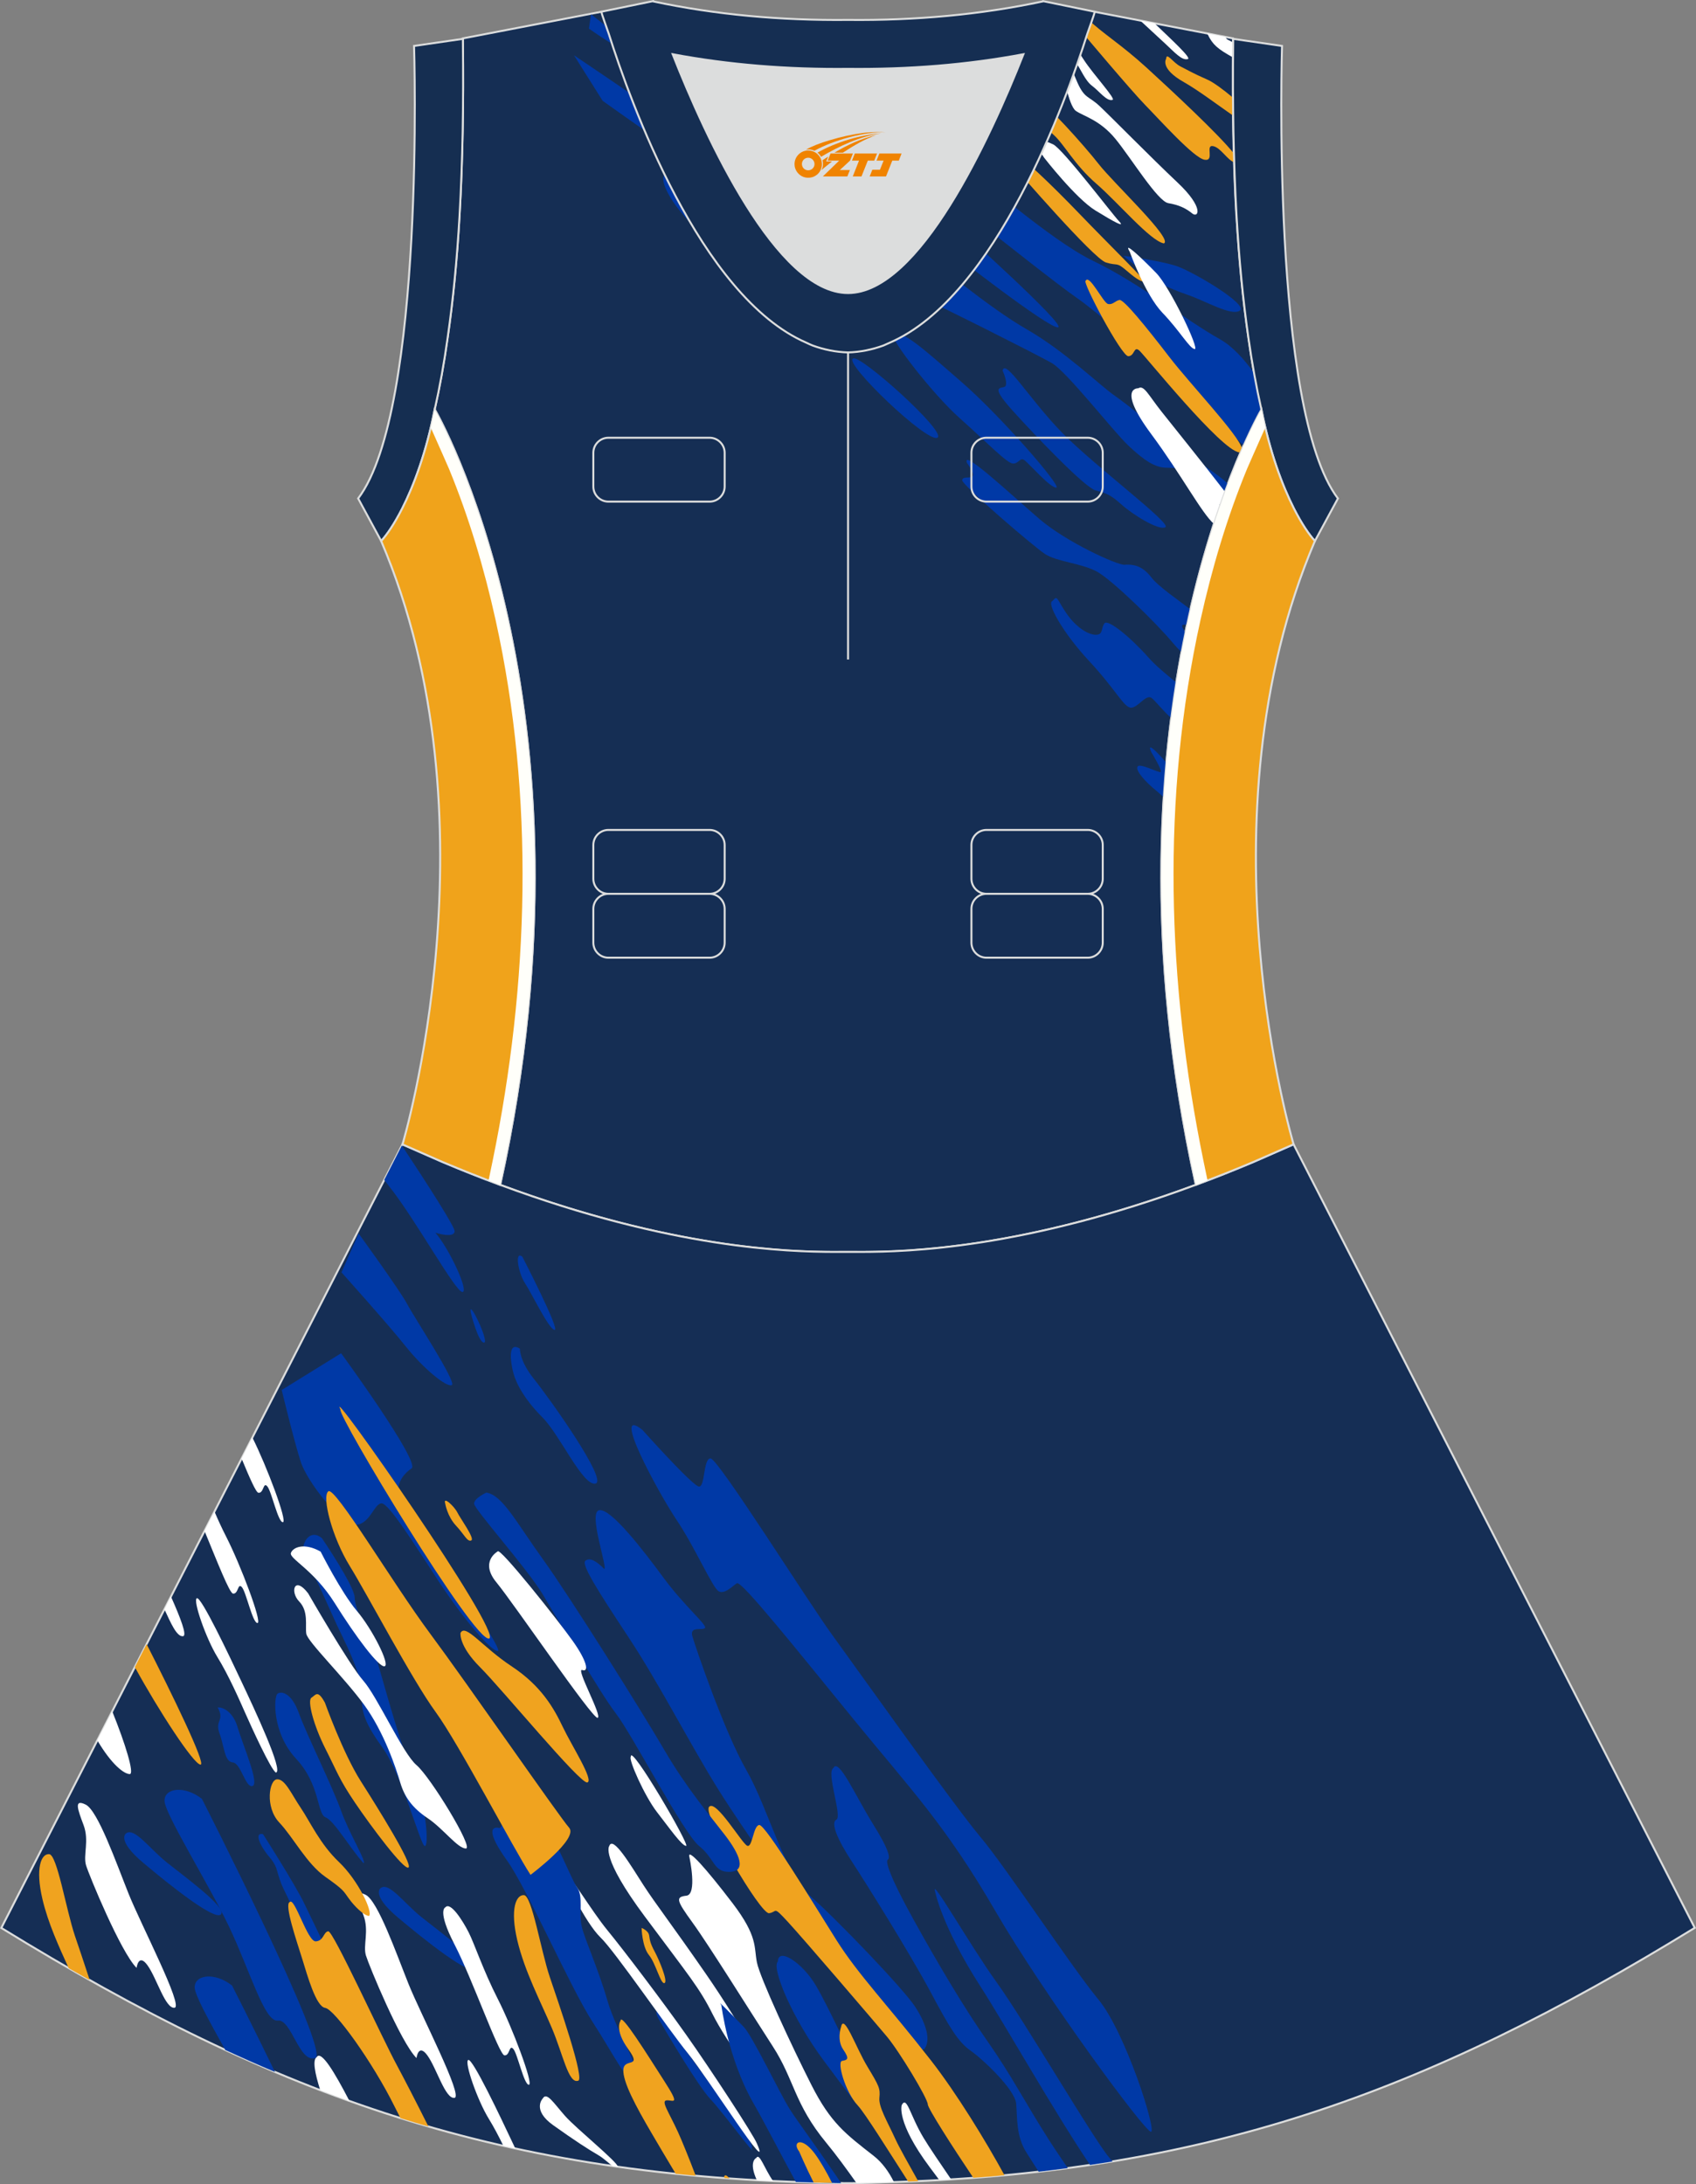 <?xml version="1.0" encoding="utf-8"?>
<!-- Generator: Adobe Illustrator 24.0.1, SVG Export Plug-In . SVG Version: 6.00 Build 0)  -->
<svg xmlns="http://www.w3.org/2000/svg" xmlns:xlink="http://www.w3.org/1999/xlink" version="1.1" id="图层_1" x="0px" y="0px" width="380.2px" height="489.6px" viewBox="0 0 380.2 489.6" enable-background="new 0 0 380.2 489.6" xml:space="preserve">
<rect x="0" y="0" width="380.2" height="489.6" fill="#808080" stroke="none"/>
<g>
	
		<path fill-rule="evenodd" clip-rule="evenodd" fill="#152E54" stroke="#DCDDDD" stroke-width="0.446" stroke-miterlimit="22.926" d="   M103.78,9.28c0-0.22,0-0.43-0.01-0.65C103.77,8.85,103.77,9.06,103.78,9.28L103.78,9.28L103.78,9.28z M276.44,9.28   c0-0.22,0-0.43,0.01-0.65C276.45,8.85,276.44,9.06,276.44,9.28L276.44,9.28L276.44,9.28z M277.19,48.24c0,0.05,0.01,0.09,0,0.14   c0.56,9.73,1.43,18.86,2.67,27.28c0,0.01,0,0.01,0,0.02c0.82,5.78,1.78,11.14,2.9,16.07c0,0-38.42,65.73-14.68,173.83   c-42.79,15.9-70.26,15.05-77.98,15.05s-35.18,0.85-77.98-15.05c23.73-108.1-14.68-173.83-14.68-173.83   c1.12-4.93,2.09-10.29,2.9-16.07c0-0.01,0-0.01,0.01-0.02c1.23-8.42,2.11-17.55,2.66-27.28c0-0.05,0.01-0.1,0.01-0.14   c0-0.02,0-0.03,0-0.05s0-0.03,0-0.04c0.68-11.9,0.9-24.7,0.75-38.2c0-0.22-0.01-0.44-0.01-0.67l-0.01-0.65c0,0,0-0.01,0-0.02   l31.03-5.97l0.6,0.63c4.81,4.39,24.02,10.24,54.7,10.41c27.72,0,49.47-5.52,54.71-10.41l0.59-0.63l31.04,5.97c0,0.01,0,0.01,0,0.01   l-0.01,0.65c0,0.22,0,0.44-0.01,0.67c-0.14,13.51,0.08,26.3,0.75,38.2c0,0.02,0,0.03,0,0.04   C277.19,48.21,277.19,48.22,277.19,48.24z"/>
	<g>
		<path fill-rule="evenodd" clip-rule="evenodd" fill="#0039A6" d="M191.23,80.38c-2.15,0.96,16.5,18.87,18.89,17.74    C212.51,97,192.5,79.1,191.23,80.38z"/>
		<path fill-rule="evenodd" clip-rule="evenodd" fill="#0039A6" d="M200.31,75.17c-0.88,0.64,8.74,13.14,14.82,18.55    s10.57,10.11,11.92,10.18c1.36,0.08,1.59-1.52,2.63-0.73c1.04,0.79,5.84,6.29,7.12,6.12c1.28-0.16-12.34-15.93-21.22-23.64    C206.71,77.94,202.14,73.72,200.31,75.17z"/>
		<path fill-rule="evenodd" clip-rule="evenodd" fill="#0039A6" d="M224.76,83.08c0,0,1.53,3.35,0.33,3.67s-2.87,0.01,2.17,5.58    c5.05,5.57,15.94,16.95,18.33,17.59c2.4,0.63,3.35,0.95,5.83,3.18s8.32,5.88,9.83,5.08c1.51-0.8-15.69-13.6-23.05-21.08    C230.85,89.6,225.31,80.2,224.76,83.08z"/>
		<path fill-rule="evenodd" clip-rule="evenodd" fill="#0039A6" d="M149.2,39c-1.83,1.04,1.22,7.58,9.7,14.9s6.65,8.36,9.93,9.79    s13.52,9.86,15.51,9.53c1.99-0.33-12.73-14.01-20.1-20.69C156.88,45.84,150.31,37.8,149.2,39z"/>
		<path fill-rule="evenodd" clip-rule="evenodd" fill="#0039A6" d="M135.1,22.6c0,0,26.56,19,28.55,19.15    c2,0.15,1.19-2.32,3.43-0.81c2.24,1.51,4.64,3.34,5.6,3.02s-12.88-9.62-20-14.95s-24-16.61-24-16.61L135.1,22.6z"/>
		<path fill-rule="evenodd" clip-rule="evenodd" fill="#0039A6" d="M132.02,6.41c0,0,8.4,5.96,10.32,5.88s-9.84-9.07-9.84-9.07    L132.02,6.41z"/>
		<path fill-rule="evenodd" clip-rule="evenodd" fill="#0039A6" d="M146.49,14.75c0,0,5.69,5.97,7.52,5.48    C155.84,19.75,146.49,12.99,146.49,14.75z"/>
		<path fill-rule="evenodd" clip-rule="evenodd" fill="#0039A6" d="M152.64,9.97c0.88,0.53,1.55,0.82,1.9,0.76    c0.29-0.05,0.53-0.12,0.73-0.2C154.37,10.34,153.49,10.16,152.64,9.97L152.64,9.97z M161.11,11.55c2.27,0.9,5.09,1.66,7.2,0.94    C165.78,12.22,163.38,11.9,161.11,11.55z"/>
		<path fill-rule="evenodd" clip-rule="evenodd" fill="#0039A6" d="M191.96,58.51c0,0,4.57,5.41,6.64,5.41    c2.08,0,2.63,0.39,7.91,2.77s25.9,12.77,29.26,14.68c3.36,1.9,13.54,15.04,17.14,18.47c3.6,3.42,6,4.93,8.47,5    c2.48,0.07,3.99-0.01,6.15,1.5c1.45,1.01,5.09,3.02,7.16,3.66c0.2-0.53,0.39-1.05,0.58-1.56c-2.13-2.11-7.53-5.33-11.59-8.71    c-4.96-4.14-10.72-8.91-13.92-11.13s-11.12-9.94-19.6-14.79C221.68,68.96,210,59.02,205.68,56s-12.48-10.74-14.8-11.05    c-2.31-0.31-0.71,4.31,1.77,5.66c2.48,1.35,4.88,3.02,3.21,3.82c-1.68,0.8-7.03-0.38-6.86,0.58    C189.15,55.97,191.96,58.51,191.96,58.51z"/>
		<path fill-rule="evenodd" clip-rule="evenodd" fill="#0039A6" d="M213.18,56.53c0,0,21.84,17.1,24,16.85s-22.34-22.2-22.34-22.2    s-3.91,0.49-5.68-2.14c-1.76-2.63-1.35,2.24-0.07,2.95C210.38,52.71,209.02,54.23,213.18,56.53z"/>
		<path fill-rule="evenodd" clip-rule="evenodd" fill="#0039A6" d="M223.47,52.99c0,0,13.84,10.97,18,13.84    c4.16,2.86,14.24,11.77,17.92,14.31c3.17,2.19,14.24,14.07,19.4,18.69c2.36-5.32,3.98-8.08,3.98-8.08    c-0.59-2.58-1.13-5.28-1.63-8.1c-2.2-3.1-4.83-6.02-7.63-7.59c-7.52-4.21-18.32-12.72-28.39-17.55    c-10.07-4.84-26.56-19.96-28.08-19.95c-1.52,0-1.75,2.4,1.69,4.86C222.17,45.89,218.19,48.78,223.47,52.99z"/>
		<path fill-rule="evenodd" clip-rule="evenodd" fill="#0039A6" d="M216.8,103.82c0,0,1.68,2.19,1.29,2.87    c-0.4,0.68-2.32-0.07-2.39,0.96c-0.08,1.04,15.89,14.76,18.53,16.51s7.99,2.05,11.51,3.88c3.52,1.83,13.68,11.85,17.05,15.91    c0.67,0.81,1.38,1.57,2.1,2.27c0.28-1.51,0.57-2.98,0.87-4.43c-0.73-1.05-1.04-1.76-0.43-1.76c0.28,0,0.55-0.01,0.81-0.02    c0.25-1.15,0.5-2.29,0.75-3.4c-2.71-2.08-7.25-5.17-8.77-7.17c-2.24-2.95-4.48-2.94-6.07-2.85c-1.6,0.08-13.03-5.07-19.11-10.32    C226.83,111.02,215.31,100.23,216.8,103.82z"/>
		<path fill-rule="evenodd" clip-rule="evenodd" fill="#0039A6" d="M235.92,134.73c-1.36,0.4,2.26,7.02,8.26,13.47    c6.01,6.45,7.78,10.43,9.37,10.43c1.6-0.01,3.34-3.12,4.62-2.17c0.78,0.58,2.6,2.93,4.39,4.5c0.35-2.73,0.73-5.39,1.14-7.97    c-2.33-1.88-4.69-3.85-6.19-5.55c-4.01-4.54-9.13-8.75-9.92-7.71c-0.8,1.04-0.23,2.55-1.91,2.56c-1.68,0-4.4-1.58-6.64-4.85    C236.8,134.17,237.12,133.29,235.92,134.73z"/>
		<path fill-rule="evenodd" clip-rule="evenodd" fill="#0039A6" d="M258.09,168.59c0,0,2.61,4.26,2.09,4.46    c-0.52,0.2-4.76-2.14-5.19-1.18c-0.44,0.96,1.97,3.55,4.09,5.26c0.54,0.44,1.17,1.01,1.81,1.62c0.16-2.65,0.36-5.24,0.59-7.78    C259.56,168.76,256.93,165.98,258.09,168.59z"/>
		<path fill-rule="evenodd" clip-rule="evenodd" fill="#FFFFFF" d="M255.18,87.03c0,0-4.95-0.3,2.91,10.29    c6.74,9.09,11.36,17.82,14.05,20.12c0.41-1.29,0.83-2.53,1.24-3.72c-0.09-0.49-0.05-0.82,0.28-0.8c0.32-0.92,0.64-1.82,0.96-2.68    c-4.56-5.94-12.1-15.27-14.22-17.96C257.42,88.53,256.45,86.22,255.18,87.03z"/>
		<path fill-rule="evenodd" clip-rule="evenodd" fill="#F0A31F" d="M243.37,62.95c-0.8,0.24,8.03,16.9,9.55,16.89    c1.52,0,1.19-2.48,2.55-1.2c1.36,1.27,18.31,22.35,22.34,22.76c0.12,0.01,0.22,0.01,0.3,0c0.12-0.28,0.24-0.55,0.35-0.82    c-0.85-3.16-11.69-14.54-16.29-20.52c-5.45-7.08-10.26-12.98-11.21-12.82c-0.96,0.16-1.51,1.16-2.59,0.89    C247.3,67.85,244.16,61.28,243.37,62.95z"/>
		<path fill-rule="evenodd" clip-rule="evenodd" fill="#F0A31F" d="M227.65,37.74c0,0,17.46,20.22,20.26,21.09    c2.8,0.87,2.23-0.25,4.72,1.9c2.48,2.15,3.44,2.46,3.92,2.38c0.48-0.08-7.77-8.12-14.65-15.28c-6.89-7.16-12.73-12.57-14.65-13.69    C225.32,33.04,225.81,36.47,227.65,37.74z"/>
		<path fill-rule="evenodd" clip-rule="evenodd" fill="#FFFFFF" d="M234.11,35.4c0,0,7.05,9.08,11.45,11.78    c4.4,2.7,6.8,3.97,5.27,2.38c-1.52-1.59-12.5-16.09-14.74-17.2C233.85,31.25,230.66,30.63,234.11,35.4z"/>
		<path fill-rule="evenodd" clip-rule="evenodd" fill="#F0A31F" d="M260.9,54.56c2.23-0.88-11.22-13.46-14.58-17.76    s-12.1-14.01-13.37-14.01c-1.28,0,0.56,1.75-1.51,1.44c-2.08-0.31,2.25,3.75,4.73,5.97c2.48,2.23,4.65,6.69,9.61,10.99    S257.79,53.93,260.9,54.56z"/>
		<path fill-rule="evenodd" clip-rule="evenodd" fill="#FFFFFF" d="M238.11,15.36c0,0,1.38,8.3,3.06,9.49    c1.68,1.19,5.35,1.98,8.88,6.28c3.52,4.3,9.46,14.02,11.86,14.41c2.39,0.39,3.99,1.18,5.35,2.3c1.36,1.11,2.79-1.21-3.29-6.93    c-6.08-5.73-15.13-14.96-17.53-17.19s-3.28-1.59-4.89-5.17c-1.61-3.59-2.41-6.78-3.77-7.25    C236.43,10.81,238.11,15.36,238.11,15.36z"/>
		<path fill-rule="evenodd" clip-rule="evenodd" fill="#FFFFFF" d="M249.39,22.39c0.88-0.12-4.21-5.62-6.33-8.84    c-2.13-3.23-4.33-6.73-4.93-6.57c-0.6,0.16,1.93,5.5,3.05,7.01c1.12,1.51,2.05,4.07,3.65,5.26S248.12,22.79,249.39,22.39z"/>
		<path fill-rule="evenodd" clip-rule="evenodd" fill="#F0A31F" d="M242.72,7.4c0,0,10.97,13.06,14.1,16.24    c3.12,3.18,10.81,11.78,13.21,12.17s-0.01-3.51,1.99-3.04c1.7,0.4,3.18,3.18,4.66,3.6c-0.02-0.64-0.04-1.28-0.06-1.93    c-3.29-4.21-14.1-14.26-19.58-19.27c-5.77-5.27-9.96-7.74-13.33-11.02c-0.78,0.54-1.74,1.07-2.88,1.6    C241.24,6.48,241.79,7.09,242.72,7.4z"/>
		<path fill-rule="evenodd" clip-rule="evenodd" fill="#FFFFFF" d="M255.62,4.61c2.67,2.48,4.93,4.58,5.63,5.21    c2,1.83,3.68,3.82,5.04,3.42c0.82-0.25-3.44-4.14-7.48-8.02L255.62,4.61z"/>
		<path fill-rule="evenodd" clip-rule="evenodd" fill="#F0A31F" d="M261.42,13.17c0,0-1.51,2.16,4.01,5.26    c3.07,1.73,7.4,4.99,11.02,7.51c-0.02-1.34-0.03-2.68-0.04-4.03c-2.21-1.86-4.42-3.48-5.72-4.05c-3.6-1.59-4.24-2.06-5.99-2.93    C262.93,14.05,261.49,11.58,261.42,13.17z"/>
		<path fill-rule="evenodd" clip-rule="evenodd" fill="#FFFFFF" d="M270.61,7.49c0.05,0.08,0.09,0.16,0.13,0.23    c1.12,2.29,2.16,3.21,5.67,5.16c0.01-0.97,0.02-1.95,0.02-2.93V9.53c-1.47-0.87-1.2-0.42-1.77-1.26L270.61,7.49z"/>
		<path fill-rule="evenodd" clip-rule="evenodd" fill="#0039A6" d="M258.37,62.71c0,0,3.54,1.9,7.73,3.33    c4.19,1.42,10.01,4.94,11.87,3.56c1.85-1.38-10.5-8.71-14.22-9.96s-11.92-2.3-11.92-2.3L258.37,62.71z"/>
		<path fill-rule="evenodd" clip-rule="evenodd" fill="#FFFFFF" d="M253.26,56.44c0,0,3.44,9.63,7.35,13.69    c3.9,4.06,6.01,7.94,7.21,8.12c1.2,0.18-5.49-13.81-8.61-17.04C256.08,57.99,251.58,53.69,253.26,56.44z"/>
		<path fill-rule="evenodd" clip-rule="evenodd" fill="#F0A31F" d="M210.27,12.68c4.06,4.38,7.97,8.32,9.17,8.69    c2.8,0.87,2.23-0.25,4.71,1.9c2.48,2.15,3.44,2.46,3.92,2.38c0.44-0.07-6.5-6.87-12.97-13.54    C213.54,12.32,211.93,12.51,210.27,12.68z"/>
		<path fill-rule="evenodd" clip-rule="evenodd" fill="#F0A31F" d="M172.43,21.43c0,0,17.46,20.22,20.26,21.09s2.23-0.25,4.71,1.9    c2.48,2.15,3.44,2.46,3.92,2.38c0.48-0.08-7.77-8.12-14.65-15.28c-6.89-7.16-12.73-12.57-14.65-13.68    C170.1,16.73,170.59,20.16,172.43,21.43z"/>
		<path fill-rule="evenodd" clip-rule="evenodd" fill="#FFFFFF" d="M211.61,15.85c0,0,7.05,9.08,11.45,11.78s6.8,3.97,5.28,2.38    c-1.52-1.59-12.5-16.09-14.74-17.2c-0.29-0.15-0.6-0.28-0.91-0.4c-0.85,0.1-1.71,0.19-2.59,0.28    C210.05,13.27,210.46,14.26,211.61,15.85z"/>
		<path fill-rule="evenodd" clip-rule="evenodd" fill="#0039A6" d="M176.39,16.15c0,0,21.84,17.1,24,16.85    c1.69-0.19-12.96-13.69-19.4-19.55c-2.73-0.12-5.35-0.29-7.85-0.5C173.43,13.76,174,14.83,176.39,16.15z"/>
		<path fill-rule="evenodd" clip-rule="evenodd" fill="#FFFFFF" d="M211.72,38.28c0.88-0.12-4.21-5.62-6.33-8.84    c-2.12-3.23-4.33-6.73-4.93-6.57c-0.6,0.16,1.93,5.5,3.05,7.02c1.12,1.52,2.05,4.07,3.65,5.26    C208.76,36.34,210.44,38.69,211.72,38.28z"/>
		<path fill-rule="evenodd" clip-rule="evenodd" fill="#F0A31F" d="M185.92,13.62c3.08,3.15,6.35,6.26,7.76,6.49    c2.4,0.39-0.01-3.51,1.99-3.04s3.68,4.22,5.44,3.58c0.78-0.29-1.81-3.27-5.54-7.04c-1.79,0.05-3.61,0.07-5.46,0.07    C188.69,13.67,187.29,13.66,185.92,13.62z"/>
		<path fill-rule="evenodd" clip-rule="evenodd" fill="#FFFFFF" d="M231.47,17.97c0.78-0.11-3.13-4.44-5.51-7.67    c-0.64,0.13-1.3,0.27-1.97,0.39c0.84,1.44,1.68,3.2,2.93,4.13C228.5,16.02,230.19,18.37,231.47,17.97z"/>
	</g>
	<path fill-rule="evenodd" clip-rule="evenodd" fill="#DCDDDD" d="M229.42,12.16c-7.46,18.87-23.33,53.53-39.31,53.53   s-31.85-34.66-39.31-53.53c12.63,2.37,25.74,3.42,39.31,3.28l0,0C203.67,15.58,216.79,14.53,229.42,12.16z"/>
	
		<path fill-rule="evenodd" clip-rule="evenodd" fill="#152E55" stroke="#DCDDDD" stroke-width="0.446" stroke-miterlimit="22.926" d="   M90.17,256.61L0.29,432.15c62.23,38.24,112.65,55.9,186.86,57.17v0.01c0.57,0.01,1.15,0.02,1.72,0.02v0.02h0.08l0,0   c0.38,0,0.76-0.01,1.15-0.01h0.01h0.01h0.01c0.38,0,0.76,0.01,1.15,0.01l0,0h0.09v-0.02c0.57-0.01,1.15-0.02,1.72-0.02v-0.01   c1.4-0.02,2.81-0.06,4.21-0.11c0.15,0,0.3-0.02,0.45-0.02c71.66-1.92,121.26-19.63,182.17-57.06L290,256.53l0,0l0,0l-0.01-0.02   h-0.01h-0.01l-8.95,3.93l0,0c-4.45,1.88-8.76,3.58-12.92,5.13c-38.46,14.29-64.53,15.04-75.03,15.05h-0.06h-0.06h-0.06h-0.06h-0.05   h-0.01h-0.05h-0.05h-0.05h-0.11h-0.05h-0.11h-0.05h-0.03h-0.02h-0.05h-0.05h-0.1H192h-0.05h-0.05h-0.05h-0.05h-0.02h-0.03h-0.05   h-0.05h-0.05h-0.05h-0.05h-0.05h-0.05h-0.05h-0.04h-0.01h-0.03h-0.05h-0.04h-0.05h-0.04h-0.04H191h-0.04h-0.04h-0.04l0,0h-0.04   h-0.04h-0.04h-0.04h-0.04h-0.04h-0.04h-0.04h-0.04h-0.03h-0.01h-0.04h-0.04h-0.04h-0.04h-0.04h-0.03h-0.04h-0.04h-0.04h-0.02l0,0   h-0.01h-0.02h-0.04H190h-0.04h-0.04h-0.04h-0.04h-0.04h-0.04h-0.04h-0.01h-0.03h-0.04h-0.04h-0.04h-0.04h-0.04h-0.04h-0.04h-0.04   h-0.04l0,0h-0.04h-0.04h-0.04h-0.03h-0.05h-0.04h-0.04h-0.05h-0.05h-0.03h-0.01h-0.04h-0.05h-0.05h-0.05h-0.05h-0.05h-0.05h-0.05   h-0.05h-0.03h-0.02h-0.05h-0.05h-0.05h-0.05h-0.05h-0.11H188h-0.05h-0.02h-0.03h-0.05h-0.11h-0.05h-0.11h-0.05h-0.05h-0.06h-0.01   h-0.05h-0.06h-0.06h-0.06h-0.06c-10.5-0.01-36.57-0.77-75.03-15.05c-4.16-1.55-8.47-3.25-12.92-5.13l0,0l-8.95-3.93l0,0l-0.02-0.01   L90.17,256.61z"/>
	<path fill-rule="evenodd" clip-rule="evenodd" fill="#0039A6" d="M144.04,320.54c0,0,11.31,12.68,12.68,12.68   c1.37,0,0.91-6.27,2.56-6.32c1.65-0.04,21.65,31.82,27.24,39.51c5.59,7.69,27.37,38.36,33.24,45.32   c5.86,6.96,20.33,29.02,26.46,36.44c6.13,7.42,13.09,29.48,11.81,29.67c-1.28,0.18-23.81-30.4-34.98-49.62   c-11.17-19.23-18.86-27.1-31.86-43.03s-25-30.95-26-30.3c-1.01,0.64-2.66,2.47-4.03,1.83s-5.31-9.8-9.43-15.93   C147.61,334.64,136.71,314.59,144.04,320.54z"/>
	<path fill-rule="evenodd" clip-rule="evenodd" fill="#0039A6" d="M116.56,302.32c0,0-0.18,2.66,3.21,6.87s16.57,22.71,13.73,23.35   s-7.97-10.9-11.9-14.83c-3.94-3.94-5.86-7.51-6.5-9.89S113.73,300.49,116.56,302.32z"/>
	<path fill-rule="evenodd" clip-rule="evenodd" fill="#0039A6" d="M117.11,281.72c0,0,8.51,16.48,7.23,16.39   c-1.28-0.09-5.22-8.33-6.68-10.53C116.2,285.38,115.28,280.16,117.11,281.72z"/>
	<path fill-rule="evenodd" clip-rule="evenodd" fill="#0039A6" d="M97.61,276.32c0,0,4.3,1.37,4.3-0.37   c0-1.02-6.06-10.49-11.82-19.19l-3.95,7.72c0.4,0.54,0.81,1.07,1.22,1.59c5.86,7.41,14.74,23.53,16.3,23.53   C105.21,289.59,100.72,279.89,97.61,276.32z"/>
	<path fill-rule="evenodd" clip-rule="evenodd" fill="#0039A6" d="M105.53,294.22c0,0,1.69,6.78,2.98,6.73   C109.79,300.9,104.89,290.69,105.53,294.22z"/>
	<path fill-rule="evenodd" clip-rule="evenodd" fill="#0039A6" d="M80.4,276.5c0,0,9.25,12.73,10.9,15.84s11.17,17.58,9.98,18.13   c-1.19,0.55-6.41-3.75-10.35-8.7S76.55,285.2,76.55,285.2L80.4,276.5z"/>
	<path fill-rule="evenodd" clip-rule="evenodd" fill="#0039A6" d="M135.45,351.69c0.82-0.27-3.71-12.77-1.1-13.18   s9.79,8.88,14.37,15.11c4.58,6.23,9.71,10.53,9.34,11.26c-0.37,0.73-3.57-0.55-2.84,1.92c0.73,2.47,7.05,21.15,12.08,29.94   s8.42,23.07,14.37,28.29s20.79,20.69,23.44,24.72c2.66,4.03,3.57,7.69,2.11,9.52s-19.41-17.31-24.54-25.73   c-5.13-8.42-15.47-22.52-21.7-32.5s-13.19-23.62-20.15-34.15c-6.96-10.53-10.53-16.2-9.61-17.03   C132.15,349.04,133.7,349.86,135.45,351.69z"/>
	<path fill-rule="evenodd" clip-rule="evenodd" fill="#0039A6" d="M186.81,396.33c-1.65,0.96,2.06,10.85,0.69,11.54   s0.27,4.53,3.43,9.34c3.16,4.81,13.18,20.88,17.58,29.12c4.39,8.24,6.32,11.4,9.06,13.32c2.75,1.92,9.96,8.72,10.23,11.88   c0.28,3.16-0.07,7.35,2.4,11.12c0.64,0.98,1.56,2.46,2.64,4.14c2.19-0.25,4.37-0.52,6.53-0.81c-1.45-2.12-2.99-4.39-4.37-6.55   c-5.08-7.96-8.38-14.42-13.6-21.84c-5.22-7.42-11.26-17.65-16.62-27.33s-6.32-13.05-5.77-13.39c0.55-0.34,0.55-1.85-3.36-8.1   C191.75,402.51,187.98,393.86,186.81,396.33z"/>
	<path fill-rule="evenodd" clip-rule="evenodd" fill="#0039A6" d="M209.61,423.94c0,0,1.51,7.83,10.16,21.29   c5.7,8.87,16.34,27.8,24.59,40.05c1.69-0.25,3.37-0.52,5.04-0.79c-0.28-0.34-0.55-0.65-0.79-0.93   c-3.43-3.99-19.09-30.77-25.13-39.14C217.44,436.03,208.61,420.47,209.61,423.94z"/>
	<path fill-rule="evenodd" clip-rule="evenodd" fill="#0039A6" d="M174.38,439.67c-1.51,1.37,3.16,12.64,10.3,22.25   s8.79,11.68,10.44,13.05c1.65,1.37,0.69-5.91-1.79-9.75s-7.42-15.1-10.44-20.19C179.87,439.94,174.44,436.4,174.38,439.67z"/>
	<path fill-rule="evenodd" clip-rule="evenodd" fill="#FFFFFF" d="M202.15,471.84c0,0-1.37,3.71,6.32,14.01   c0.76,1.02,1.46,1.96,2.11,2.82c0.88-0.05,1.76-0.1,2.64-0.16c-2.38-3.5-4.89-7.15-6.19-9.32   C203.94,474.04,203.32,469.71,202.15,471.84z"/>
	<path fill-rule="evenodd" clip-rule="evenodd" fill="#F0A31F" d="M188.55,454.33c0,0-1.03,2.89,0.48,5.08   c1.51,2.2,0.89,2.33-0.27,2.54c-1.17,0.21,0.7,6.97,3.53,9.99c1.61,1.72,6.85,10.14,11.3,17.06c0.75-0.03,1.49-0.06,2.24-0.09   c-2.06-3.69-4.19-7.45-5.05-9.31c-1.99-4.33-3.85-7.35-3.64-9.41s-0.07-2.61-2.68-6.94C191.85,458.93,189.17,451.17,188.55,454.33z   "/>
	<path fill-rule="evenodd" clip-rule="evenodd" fill="#F0A31F" d="M225.18,487.58c-4.17-7.62-10.76-18.41-16.51-25.77   c-9.75-12.5-16.21-19.09-21.15-26.92c-4.94-7.83-15.93-25.96-17.31-25.82c-1.37,0.14-1.51,5.08-2.68,4.67   c-1.17-0.41-7.07-10.57-8.58-8.72s11.54,24.1,13.46,23.83c1.92-0.27,0.76-1.79,4.19,1.92c3.43,3.71,19.36,22.32,22.18,25.68   s9.2,13.94,9.2,15.24c0,0.87,5.56,9.55,10.21,16.47C220.55,487.99,222.88,487.8,225.18,487.58z"/>
	<path fill-rule="evenodd" clip-rule="evenodd" fill="#0039A6" d="M109.03,334.57c0,0-2.75,1.24-2.75,2.47   c0,1.24,11.81,14.42,15.38,20.33c3.57,5.91,12.7,21.91,16.41,26.71c3.71,4.81,15.11,26.85,18.68,29.73s3.16,5.9,6.87,5.77   c3.71-0.14,2.31-3.8-1.1-8.24s-8.65-10.58-13.6-19.09c-4.95-8.51-21.15-34.33-27.19-42.71   C115.69,341.17,112.66,335.12,109.03,334.57z"/>
	<path fill-rule="evenodd" clip-rule="evenodd" fill="#FFFFFF" d="M111.56,347.76c0,0-4.12,2.27-0.27,6.94   c3.85,4.67,21.43,30.49,22.66,30.35c1.24-0.14-4.99-11.25-3.43-10.71c1.55,0.54,1.12-1.95-2.13-6.52   C125.14,363.24,111.91,346.59,111.56,347.76z"/>
	<path fill-rule="evenodd" clip-rule="evenodd" fill="#0039A6" d="M76.47,303.33c0,0,17.86,24.45,15.79,25.82   c-2.06,1.37-4.67,4.53-1.51,8.79c3.16,4.26,22.39,32,20.88,32.14c-1.51,0.13-7.83-7.28-13.32-15.66s-11.13-17.44-12.77-17.44   c-1.65,0-2.61,4.67-5.77,4.81c-3.16,0.14-10.85-9.48-12.36-14.15c-1.51-4.67-4.26-16.07-4.26-16.07L76.47,303.33z"/>
	<path fill-rule="evenodd" clip-rule="evenodd" fill="#F0A31F" d="M76.33,315.97c-0.82,1.1,30.01,52.26,33.31,51.3   C112.93,366.3,72.69,308.76,76.33,315.97z"/>
	<path fill-rule="evenodd" clip-rule="evenodd" fill="#F0A31F" d="M103.24,366.03c0,0-0.48,2.81,4.39,7.69   c4.88,4.87,22.49,26.26,24.03,25.82c1.55-0.44-3.5-8.24-5.49-12.43s-4.81-9.2-11.47-13.6   C108.05,369.12,104.34,363.83,103.24,366.03z"/>
	<path fill-rule="evenodd" clip-rule="evenodd" fill="#FFFFFF" d="M141.42,393.77c-0.62,0.52,3.09,8.86,5.87,12.43   s5.56,7.56,6.52,7.56C154.78,413.76,141.25,390.58,141.42,393.77z"/>
	<path fill-rule="evenodd" clip-rule="evenodd" fill="#FFFFFF" d="M154.57,416.4c0,0,1.79,8.24-0.69,8.52   c-2.47,0.28-2.29,1,1.37,6.04c3.66,5.04,13.18,20.32,17.99,27.74c4.81,7.42,4.81,12.91,11.95,21.56c2.29,2.77,4.63,6,6.82,9.08   l1.07-0.01v-0.01c1.4-0.02,2.81-0.06,4.21-0.11c0.15,0,0.3-0.02,0.45-0.02c0.89-0.02,1.78-0.05,2.66-0.08   c-1.11-2.25-2.61-4.35-4.49-5.83c-6.32-4.94-9.67-7.37-14.01-15.93s-11.54-24.03-12.22-27.47c-0.69-3.43,0.27-5.77-5.49-13.32   C158.42,419.01,153.82,413.76,154.57,416.4z"/>
	<path fill-rule="evenodd" clip-rule="evenodd" fill="#FFFFFF" d="M136.58,413.79c0,0-2.06,2.34,7.97,15.8   c10.02,13.46,12.22,15.93,15.24,21.97s11.4,17.72,13.32,17.72c1.92,0-7.14-15.66-14.83-26.78s-11.26-15.66-14.01-19.91   C141.52,418.32,137.4,411.32,136.58,413.79z"/>
	<path fill-rule="evenodd" clip-rule="evenodd" fill="#0039A6" d="M161.71,449.43c0,0,1.44,11.95,7.14,21.91   c2.71,4.74,6.24,11.67,9.56,17.75c2.88,0.1,5.79,0.18,8.74,0.23v0.01c0.47,0.01,0.94,0.02,1.41,0.02   c-4.52-6.74-9.88-13.99-11.47-16.5c-2.27-3.57-8.48-16.68-10.44-18.61C164.7,452.3,160.41,447.78,161.71,449.43z"/>
	<path fill-rule="evenodd" clip-rule="evenodd" fill="#F0A31F" d="M179.15,482.25c0,0,1.43,3.36,3.24,6.96   c1.37,0.03,2.74,0.07,4.13,0.09c-1.27-2.55-2.75-5.07-3.87-6.57C179.63,478.69,177.5,480.19,179.15,482.25z"/>
	<path fill-rule="evenodd" clip-rule="evenodd" fill="#FFFFFF" d="M169.54,483.7c0,0-1.82,0.77,0.13,5   c1.21,0.07,2.42,0.13,3.64,0.19C171.3,486.01,170.28,482.48,169.54,483.7z"/>
	<path fill-rule="evenodd" clip-rule="evenodd" fill="#0039A6" d="M168.44,481.43c1.92-0.27-15.66-22.18-18.33-27.33   c-2.68-5.15-3.71-3.71-2.4-1.44c1.31,2.27,8.72,14.9,11.6,17.92C162.19,473.61,170.09,484.46,168.44,481.43z"/>
	<path fill-rule="evenodd" clip-rule="evenodd" fill="#FFFFFF" d="M169.68,480.47c-0.76-1.92-10.37-16.62-15.86-24.38   s-13.94-18.89-17.65-23.42c-3.71-4.53-8.52-12.77-9.41-12.64c-0.89,0.14,4.53,11.06,7.83,14.22s15.13,20.51,19.62,26.01   C158.69,465.78,173.39,488.99,169.68,480.47z"/>
	<path fill-rule="evenodd" clip-rule="evenodd" fill="#0039A6" d="M112.41,396.97c0,0,1.24,13.18-0.55,12.77   c-1.78-0.41-2.75,0.96,1.79,7.28c4.53,6.32,14.15,28.43,19.23,36.26c5.08,7.83,7.83,14.01,9.89,13.32s-4.53-10.99-6.59-18.13   s-5.08-13.73-5.77-16.62c-0.69-2.89,0.4-6.79-1.04-8.78c-1.44-1.98-5-11.96-8.57-15.53C117.21,403.97,113.91,394.77,112.41,396.97z   "/>
	<path fill-rule="evenodd" clip-rule="evenodd" fill="#F0A31F" d="M139.12,452.93c0,0-1.51,1.92,1.72,6.39   c3.23,4.46-0.96,1.85-1.1,4.6s2.82,8.24,6.32,14.21c1.28,2.19,3.31,5.64,5.42,9.13c1.48,0.15,2.98,0.3,4.48,0.43   c-1.5-3.94-3.08-7.81-3.93-9.69c-2.13-4.67-3.98-7.14-2.54-7.21c1.44-0.07,3.09,1.37-0.62-4.39   C145.16,460.63,139.19,451.01,139.12,452.93z"/>
	<path fill-rule="evenodd" clip-rule="evenodd" fill="#F0A31F" d="M118.93,420.25c0,0,10.85-8.1,8.65-10.57s-22.8-32.27-31.18-43.54   c-8.38-11.26-21.3-33.05-22.8-31.86c-1.5,1.19,0.83,10.3,4.81,16.75c3.98,6.45,14.01,25.55,19.23,32.69   C102.86,390.86,115.08,414.34,118.93,420.25z"/>
	<path fill-rule="evenodd" clip-rule="evenodd" fill="#0039A6" d="M72.16,344.78c0,0,7.35,10.78,7.35,13.32s3.23,9.06,4.26,11.74   s5.29,19.5,8.58,27.19s3.84,16.76,2.88,16.76s-5.08-16.07-9.61-22.25s-4.53-8.65-4.53-11.54c0-2.88-1.1-6.59-4.4-13.32   c-3.29-6.73-5.77-13.32-7.96-16.34C66.53,347.33,69,342.1,72.16,344.78z"/>
	<path fill-rule="evenodd" clip-rule="evenodd" fill="#FFFFFF" d="M71.88,347.8c0,0,4.6,9.14,8.1,13.26s7.49,12.07,6.25,12.43   c-1.25,0.36-6.46-6.59-11.19-14.15c-4.74-7.55-10.3-9.96-9.82-11.26C65.7,346.78,68.28,345.75,71.88,347.8z"/>
	<path fill-rule="evenodd" clip-rule="evenodd" fill="#FFFFFF" d="M69.07,357.14c0,0,9.2,16,12.36,19.57s8.86,16.34,11.95,18.95   c3.09,2.61,12.91,18.68,11.06,18.68c-1.86,0-5.08-4.46-8.58-6.8s-5.18-4.79-6.13-7.96c-0.94-3.17-3.62-11.34-8.16-17.52   c-4.53-6.18-12.63-14.08-12.91-15.86c-0.27-1.79,0.55-5.01-1.58-7.21C64.95,356.8,65.98,353.1,69.07,357.14z"/>
	<path fill-rule="evenodd" clip-rule="evenodd" fill="#F0A31F" d="M72.84,381.66c0,0,4.05,11.33,8.03,17.58   c3.98,6.25,11.67,18.61,10.71,19.36s-8.45-9.27-12.02-14.56s-3.91-6.73-6.59-12.02c-2.68-5.29-4.12-10.85-3.16-11.47   C70.78,379.95,71.19,378.64,72.84,381.66z"/>
	<path fill-rule="evenodd" clip-rule="evenodd" fill="#0039A6" d="M81.5,417.65c0.75-0.28-3.23-6.66-5.08-11.88   C74.56,400.55,68.65,388.6,67,384s-3.98-5.01-4.81-4.33c-0.82,0.69-1.24,8.72,4.19,14.56c5.43,5.83,4.67,12.36,6.59,13.12   C74.9,408.1,78.47,414.28,81.5,417.65z"/>
	<path fill-rule="evenodd" clip-rule="evenodd" fill="#0039A6" d="M85.34,423.21c0,0-2.26,1.44,3.85,6.59s16.14,13.12,17.44,11.54   s-8.38-8.59-12.22-11.68C90.56,426.57,87.19,421.77,85.34,423.21z"/>
	<path fill-rule="evenodd" clip-rule="evenodd" fill="#FFFFFF" d="M99.83,427.54c0,0-1.92,0.62,2.06,8.31   c3.98,7.69,9.96,24.72,11.19,24.86c1.24,0.14,1.03-2.54,1.99-1.44s2.4,8.1,3.5,8.03s-3.78-12.98-7.01-19.3   c-3.23-6.32-5.22-12.36-6.52-14.9C103.74,430.56,100.99,426.16,99.83,427.54z"/>
	<path fill-rule="evenodd" clip-rule="evenodd" fill="#FFFFFF" d="M121.66,470.39c0,0-2.47,2.54,2.34,5.97s7.89,5.42,10.03,6.66   c1.45,0.84,2.48,1.97,3.32,2.49c0.38,0.05,0.76,0.11,1.14,0.17c0.11-0.95-9.31-8.55-11.81-11.38   C124.07,471.35,122.56,468.81,121.66,470.39z"/>
	<path fill-rule="evenodd" clip-rule="evenodd" fill="#F0A31F" d="M129.56,466.41c1.72,0-4.33-17.38-6.32-23.28   s-3.98-18.2-5.77-18.33c-1.79-0.13-3.16,3.09-1.51,10.1c1.65,7,5.29,13.87,7.76,19.71C126.19,460.43,127.43,467.09,129.56,466.41z"/>
	<path fill-rule="evenodd" clip-rule="evenodd" fill="#F0A31F" d="M162.32,487.9l0.09,0.32c0.38,0.03,0.75,0.06,1.12,0.08   C162.95,487.59,162.51,487.37,162.32,487.9z"/>
	<path fill-rule="evenodd" clip-rule="evenodd" fill="#FFFFFF" d="M115.52,481.59l-0.52-1.1c-2.81-5.97-9.06-19.16-10.03-18.75   c-0.96,0.41,2.06,9.07,4.6,13.18c1.15,1.87,2.27,4.01,3.27,6.07C113.74,481.19,114.63,481.39,115.52,481.59z"/>
	<path fill-rule="evenodd" clip-rule="evenodd" fill="#FFFFFF" d="M93.37,461.32c0,0,0.41-3.43,2.47-0.55s3.98,9.75,6.04,9.47   c2.06-0.27-7.55-18.68-10.3-25.54c-2.75-6.87-6.87-18.61-9.62-19.98c-2.75-1.37-1.79,1.1-0.48,4.6s-0.14,6.73,0.55,9   S89.8,457.76,93.37,461.32z"/>
	<path fill-rule="evenodd" clip-rule="evenodd" fill="#F0A31F" d="M82.72,429.47c0.96-0.89-2.47-8.04-6.73-12.09s-6.45-9-8.58-12.16   c-2.13-3.16-3.5-6.46-5.29-6.39c-1.79,0.07-2.75,6.25,0.48,9.68s6.11,9.2,10.3,12.16c4.19,2.95,4.05,3.16,5.29,4.87   C79.43,427.27,81.49,429.33,82.72,429.47z"/>
	<path fill-rule="evenodd" clip-rule="evenodd" fill="#0039A6" d="M58.96,411.13c0,0,7.21,11.26,9.34,15.72   c2.13,4.46,10.23,20.74,9,20.94c-1.24,0.21-4.33-4.26-6.52-8.65c-2.2-4.39-4.95-11.19-7-15.31c-2.06-4.12-1.1-4.88-3.37-7.55   C58.14,413.6,56.97,410.65,58.96,411.13z"/>
	<path fill-rule="evenodd" clip-rule="evenodd" fill="#F0A31F" d="M64.96,426.34c-1.33,0.45,1.62,8.96,2.79,12.74   s3.09,10.71,5.15,10.99c2.06,0.27,10.64,12.16,15.59,22.18c0.4,0.8,0.83,1.65,1.29,2.53c2.08,0.65,4.17,1.28,6.27,1.89   c-2.94-5.87-5.72-11.23-7.01-13.62c-3.57-6.59-14.35-30.28-15.45-30.15s-0.99,2.16-2.81,2.26   C68.95,435.27,66.03,425.14,64.96,426.34z"/>
	<path fill-rule="evenodd" clip-rule="evenodd" fill="#FFFFFF" d="M70.98,461.12c-0.94,0.61-0.42,3.53,0.81,7.39   c2.18,0.84,4.36,1.65,6.55,2.43C75.01,464.53,71.99,459.45,70.98,461.12z"/>
	<path fill-rule="evenodd" clip-rule="evenodd" fill="#0039A6" d="M52.02,445.06c0,0,4.44,8.7,9.62,19.37   c-3.71-1.56-7.42-3.21-11.14-4.93c-3.63-6.52-6.86-12.37-6.86-14.03C43.65,442.58,48.18,442.03,52.02,445.06z"/>
	<path fill-rule="evenodd" clip-rule="evenodd" fill="#F0A31F" d="M143.83,432.15c0,0,0.1,4.19,1.65,6.08   c1.55,1.89,2.61,6.56,3.47,6.28s-1.13-5.08-2.16-7.01c-1.03-1.92-1.1-2.54-1.27-3.67C145.34,432.7,143.83,432.15,143.83,432.15z"/>
	<path fill-rule="evenodd" clip-rule="evenodd" fill="#F0A31F" d="M99.81,337.05c0,0,0.45,2.81,2.4,4.91   c1.96,2.1,2.54,3.71,3.43,3.33s-2.51-5.01-3.12-6.28C101.9,337.73,99.22,335.16,99.81,337.05z"/>
	<path fill-rule="evenodd" clip-rule="evenodd" fill="#FFFFFF" d="M45.85,343.17c2.89,7.01,5.6,13.95,6.39,14.04   c1.24,0.14,1.03-2.54,1.99-1.44c0.96,1.1,2.4,8.1,3.5,8.03s-3.78-12.98-7-19.3c-1-1.95-1.88-3.88-2.65-5.68L45.85,343.17z"/>
	<path fill-rule="evenodd" clip-rule="evenodd" fill="#FFFFFF" d="M61.85,397.32c1.79-0.21-4.87-14.35-7.69-20.33   c-2.81-5.97-9.07-19.16-10.03-18.75s2.06,9.06,4.6,13.18c2.54,4.12,4.94,9.61,6.25,12.57C56.29,386.95,60.75,396.77,61.85,397.32z"/>
	<path fill-rule="evenodd" clip-rule="evenodd" fill="#0039A6" d="M48.8,382.76c0.55-0.21,3.3,0.41,4.46,4.39   c1.17,3.98,4.95,12.63,3.36,13.18c-1.58,0.55-2.61-5.15-4.46-5.29s-1.85-3.5-2.96-6.52C48.12,385.51,50.45,385.71,48.8,382.76z"/>
	<path fill-rule="evenodd" clip-rule="evenodd" fill="#FFFFFF" d="M36.86,360.73c1.39,2.97,2.75,6.22,4.18,6.03   c0.94-0.13-0.55-4.03-2.72-8.9L36.86,360.73z"/>
	<path fill-rule="evenodd" clip-rule="evenodd" fill="#F0A31F" d="M30.23,373.69c5.36,9.78,13.21,21.85,14.73,21.85   c1.32,0-6.47-15.97-12.09-27L30.23,373.69z"/>
	<path fill-rule="evenodd" clip-rule="evenodd" fill="#FFFFFF" d="M21.82,390.11c3.17,5.38,5.98,7.55,7.27,7.55   c1.1,0-1.01-6.85-3.93-14.06L21.82,390.11z"/>
	<path fill-rule="evenodd" clip-rule="evenodd" fill="#FFFFFF" d="M54.16,326.94c1.79,4.32,3.23,7.61,3.77,7.67   c1.24,0.14,1.03-2.54,1.99-1.44c0.96,1.1,2.4,8.1,3.5,8.03c1.08-0.07-3.62-12.57-6.85-18.99L54.16,326.94z"/>
	<path fill-rule="evenodd" clip-rule="evenodd" fill="#0039A6" d="M45.26,403.21c0,0,28.98,56.86,25.41,58.09   c-3.57,1.24-5.36-8.79-8.38-8.38s-6.32-11.4-10.99-21.15s-14.42-25.27-14.42-28.15C36.88,400.74,41.41,400.19,45.26,403.21z"/>
	<path fill-rule="evenodd" clip-rule="evenodd" fill="#FFFFFF" d="M30.62,441.11c0,0,0.41-3.43,2.47-0.55   c2.06,2.89,3.98,9.75,6.04,9.48s-7.55-18.68-10.3-25.55s-6.87-18.61-9.61-19.98c-2.75-1.37-1.79,1.1-0.48,4.6   c1.31,3.5-0.14,6.73,0.55,9C19.98,420.37,27.05,437.54,30.62,441.11z"/>
	<path fill-rule="evenodd" clip-rule="evenodd" fill="#0039A6" d="M28.26,410.96c0,0-2.27,1.44,3.85,6.59   c6.11,5.15,16.14,13.12,17.44,11.54c1.31-1.58-8.38-8.58-12.22-11.68C33.48,414.33,30.11,409.52,28.26,410.96z"/>
	<path fill-rule="evenodd" clip-rule="evenodd" fill="#F0A31F" d="M20.11,443.84c-1.26-3.9-2.57-7.7-3.31-9.9   c-1.99-5.91-3.99-18.2-5.77-18.33c-1.79-0.14-3.16,3.09-1.51,10.1c1.26,5.37,3.7,10.65,5.88,15.46   C16.97,442.06,18.54,442.96,20.11,443.84z"/>
	<path fill="none" stroke="#DCDDDD" stroke-width="0.446" stroke-miterlimit="22.926" d="M221.15,98.12h22.68   c1.86,0,3.38,1.52,3.38,3.38v7.56c0,1.86-1.52,3.38-3.38,3.38h-22.68c-1.86,0-3.38-1.52-3.38-3.38v-7.56   C217.76,99.64,219.28,98.12,221.15,98.12L221.15,98.12z M221.15,186.03h22.68c1.86,0,3.38,1.52,3.38,3.38v7.56   c0,1.86-1.52,3.38-3.38,3.38h-22.68c-1.86,0-3.38-1.52-3.38-3.38v-7.56C217.76,187.55,219.28,186.03,221.15,186.03L221.15,186.03z    M221.15,200.35h22.68c1.86,0,3.38,1.52,3.38,3.38v7.56c0,1.86-1.52,3.38-3.38,3.38h-22.68c-1.86,0-3.38-1.52-3.38-3.38v-7.56   C217.76,201.87,219.28,200.35,221.15,200.35L221.15,200.35z M136.39,200.35h22.68c1.86,0,3.38,1.52,3.38,3.38v7.56   c0,1.86-1.52,3.38-3.38,3.38h-22.68c-1.86,0-3.38-1.52-3.38-3.38v-7.56C133.01,201.87,134.53,200.35,136.39,200.35L136.39,200.35z    M136.39,186.03h22.68c1.86,0,3.38,1.52,3.38,3.38v7.56c0,1.86-1.52,3.38-3.38,3.38h-22.68c-1.86,0-3.38-1.52-3.38-3.38v-7.56   C133.01,187.55,134.53,186.03,136.39,186.03L136.39,186.03z M136.39,98.12h22.68c1.86,0,3.38,1.52,3.38,3.38v7.56   c0,1.86-1.52,3.38-3.38,3.38h-22.68c-1.86,0-3.38-1.52-3.38-3.38v-7.56C133.01,99.64,134.53,98.12,136.39,98.12z"/>
	<path fill="none" stroke="#DCDDDD" stroke-width="0.446" stroke-miterlimit="22.926" d="M190.11,79v68.83V79z"/>
	
		<path fill-rule="evenodd" clip-rule="evenodd" fill="#152E52" stroke="#DCDDDD" stroke-width="0.446" stroke-miterlimit="22.926" d="   M229.42,12.16c-7.46,18.87-23.33,53.53-39.31,53.53s-31.85-34.66-39.31-53.53c12.63,2.37,25.74,3.42,39.31,3.28l0,0   C203.67,15.58,216.79,14.53,229.42,12.16L229.42,12.16L229.42,12.16z M190.11,79c2.73-0.08,5.38-0.62,7.93-1.55   c0.47-0.2,0.94-0.41,1.41-0.63c23.89-10.34,39.59-54.37,44.3-69.25c0.71-1.98,1.2-3.42,1.46-4.2l0.21-0.74l-11.6-2.38   c0,0-0.01,0.02-0.02,0.06c-13.97,2.98-28.55,4.31-43.69,4.15l0,0c-15.14,0.16-29.73-1.17-43.69-4.15   c-0.02-0.04-0.02-0.06-0.02-0.06l-11.6,2.38l0.21,0.74c0.26,0.77,0.75,2.22,1.46,4.2c4.7,14.88,20.41,58.91,44.3,69.25   c0.47,0.23,0.94,0.44,1.41,0.63C184.73,78.38,187.38,78.92,190.11,79z"/>
	
		<path fill-rule="evenodd" clip-rule="evenodd" fill="#152E51" stroke="#DCDDDD" stroke-width="0.446" stroke-miterlimit="22.926" d="   M276.45,9.38c-0.16,13.76,0.06,26.8,0.75,38.9c0,0.02,0,0.03,0,0.05c0.56,9.69,1.43,18.8,2.67,27.42c0,0.01,0,0.01,0,0.01   c0.82,5.78,1.79,11.14,2.91,16.07v0.01c1.9,9.64,4.68,17.02,7.25,22.12c0,0.01,0.01,0.01,0.01,0.02c1.72,3.39,3.39,5.84,4.72,7.3   l5.17-9.55C284.81,91.84,287.4,10.3,287.4,10.3l-10.94-1.59v0.02C276.45,8.95,276.45,9.16,276.45,9.38z"/>
	
		<path fill-rule="evenodd" clip-rule="evenodd" fill="#152E51" stroke="#DCDDDD" stroke-width="0.446" stroke-miterlimit="22.926" d="   M103.77,9.38c0.16,13.76-0.05,26.8-0.75,38.9c0,0.02,0,0.03,0,0.05c-0.56,9.69-1.43,18.8-2.68,27.42c0,0.01,0,0.01,0,0.02   c-0.81,5.78-1.78,11.13-2.9,16.06v0.01c-1.89,9.64-4.68,17.02-7.25,22.12c0,0.01-0.01,0.01-0.01,0.02   c-1.72,3.39-3.39,5.84-4.72,7.3l-5.17-9.55C95.4,91.84,92.82,10.3,92.82,10.3l10.94-1.59v0.02C103.77,8.95,103.77,9.16,103.77,9.38   z"/>
	
		<path fill-rule="evenodd" clip-rule="evenodd" fill="#F0A31B" stroke="#DCDDDD" stroke-width="0.446" stroke-miterlimit="22.926" d="   M97.44,91.82c0,0,38.41,65.71,14.68,173.77c-4.16-1.55-8.47-3.25-12.92-5.13l0,0l-8.95-3.93l0,0l-0.02-0.01   c0,0,21.88-72.78-4.77-135.23l-0.01-0.02c1.2-1.29,2.91-3.73,4.72-7.3c0-0.01,0.01-0.02,0.01-0.02   C92.82,108.74,95.59,101.31,97.44,91.82L97.44,91.82z"/>
	
		<path fill-rule="evenodd" clip-rule="evenodd" fill="#F0A31B" stroke="#DCDDDD" stroke-width="0.446" stroke-miterlimit="22.926" d="   M282.78,91.8c0,0-38.41,65.71-14.68,173.77c4.16-1.55,8.48-3.25,12.92-5.13l0,0l8.95-3.93l0,0h0.02c0,0-21.88-72.78,4.77-135.23   l0.01-0.02c-1.21-1.29-2.91-3.73-4.72-7.3c0-0.01-0.01-0.01-0.01-0.02C287.4,108.72,284.63,101.29,282.78,91.8L282.78,91.8z"/>
	<path fill-rule="evenodd" clip-rule="evenodd" fill="#FFFFFA" d="M97.44,91.83c0,0,38.42,65.71,14.68,173.77   c-0.86-0.32-1.73-0.64-2.6-0.98c0.39-1.9,0.87-4.18,0.94-4.53c8.13-39.72,9.42-81.37,0.65-121.07   c-2.54-11.51-5.96-23.01-10.45-33.92c-0.34-0.81-2.18-4.96-4.09-9.25C96.87,94.56,97.16,93.22,97.44,91.83L97.44,91.83z"/>
	<path fill-rule="evenodd" clip-rule="evenodd" fill="#FFFFFA" d="M282.78,91.82c0,0-38.42,65.71-14.68,173.77   c0.86-0.32,1.73-0.65,2.6-0.98c-0.39-1.89-0.87-4.18-0.94-4.53c-8.13-39.72-9.42-81.36-0.65-121.07   c2.54-11.51,5.95-23.01,10.45-33.92c0.34-0.81,2.18-4.96,4.09-9.25C283.34,94.54,283.05,93.21,282.78,91.82L282.78,91.82z"/>
	
</g>
<g id="图层_x0020_1">
	<path fill="#F08300" d="M178.29,37.81c0.416,1.136,1.472,1.984,2.752,2.032c0.144,0,0.304,0,0.448-0.016h0.016   c0.016,0,0.064,0,0.128-0.016c0.032,0,0.048-0.016,0.08-0.016c0.064-0.016,0.144-0.032,0.224-0.048c0.016,0,0.016,0,0.032,0   c0.192-0.048,0.4-0.112,0.576-0.208c0.192-0.096,0.4-0.224,0.608-0.384c0.672-0.56,1.104-1.408,1.104-2.352   c0-0.224-0.032-0.448-0.08-0.672l0,0C184.13,35.93,184.08,35.76,184,35.58C183.53,34.49,182.45,33.73,181.18,33.73C179.49,33.73,178.11,35.1,178.11,36.8C178.11,37.15,178.17,37.49,178.29,37.81L178.29,37.81L178.29,37.81z M182.59,36.83L182.59,36.83C182.56,37.61,181.9,38.21,181.12,38.17C180.33,38.14,179.74,37.49,179.77,36.7c0.032-0.784,0.688-1.376,1.472-1.344   C182.01,35.39,182.62,36.06,182.59,36.83L182.59,36.83z"/>
	<polygon fill="#F08300" points="196.62,34.41 ,195.98,36 ,194.54,36 ,193.12,39.55 ,191.17,39.55 ,192.57,36 ,190.99,36    ,191.63,34.41"/>
	<path fill="#F08300" d="M198.59,29.68c-1.008-0.096-3.024-0.144-5.056,0.112c-2.416,0.304-5.152,0.912-7.616,1.664   C183.87,32.06,182,32.78,180.65,33.55C180.85,33.52,181.04,33.5,181.23,33.5c0.48,0,0.944,0.112,1.36,0.288   C186.69,31.47,193.89,29.42,198.59,29.68L198.59,29.68L198.59,29.68z"/>
	<path fill="#F08300" d="M184.06,35.15c4-2.368,8.88-4.672,13.488-5.248c-4.608,0.288-10.224,2-14.288,4.304   C183.58,34.46,183.85,34.78,184.06,35.15C184.06,35.15,184.06,35.15,184.06,35.15z"/>
	<polygon fill="#F08300" points="202.11,34.41 ,201.49,36 ,200.03,36 ,198.62,39.55 ,198.16,39.55 ,196.65,39.55 ,194.96,39.55    ,195.55,38.05 ,197.26,38.05 ,198.08,36 ,196.49,36 ,197.13,34.41"/>
	<polygon fill="#F08300" points="191.2,34.41 ,190.56,36 ,188.27,38.11 ,190.53,38.11 ,189.95,39.55 ,184.46,39.55 ,188.13,36    ,185.55,36 ,186.19,34.41"/>
	<path fill="#F08300" d="M196.48,30.27c-3.376,0.752-6.464,2.192-9.424,3.952h1.888C191.37,32.65,193.71,31.22,196.48,30.27z    M185.68,35.09C185.05,35.47,184.99,35.52,184.38,35.93c0.064,0.256,0.112,0.544,0.112,0.816c0,0.496-0.112,0.976-0.32,1.392   c0.176-0.16,0.32-0.304,0.432-0.4c0.272-0.24,0.768-0.64,1.6-1.296l0.32-0.256H185.2l0,0L185.68,35.09L185.68,35.09L185.68,35.09z"/>
</g>
</svg>